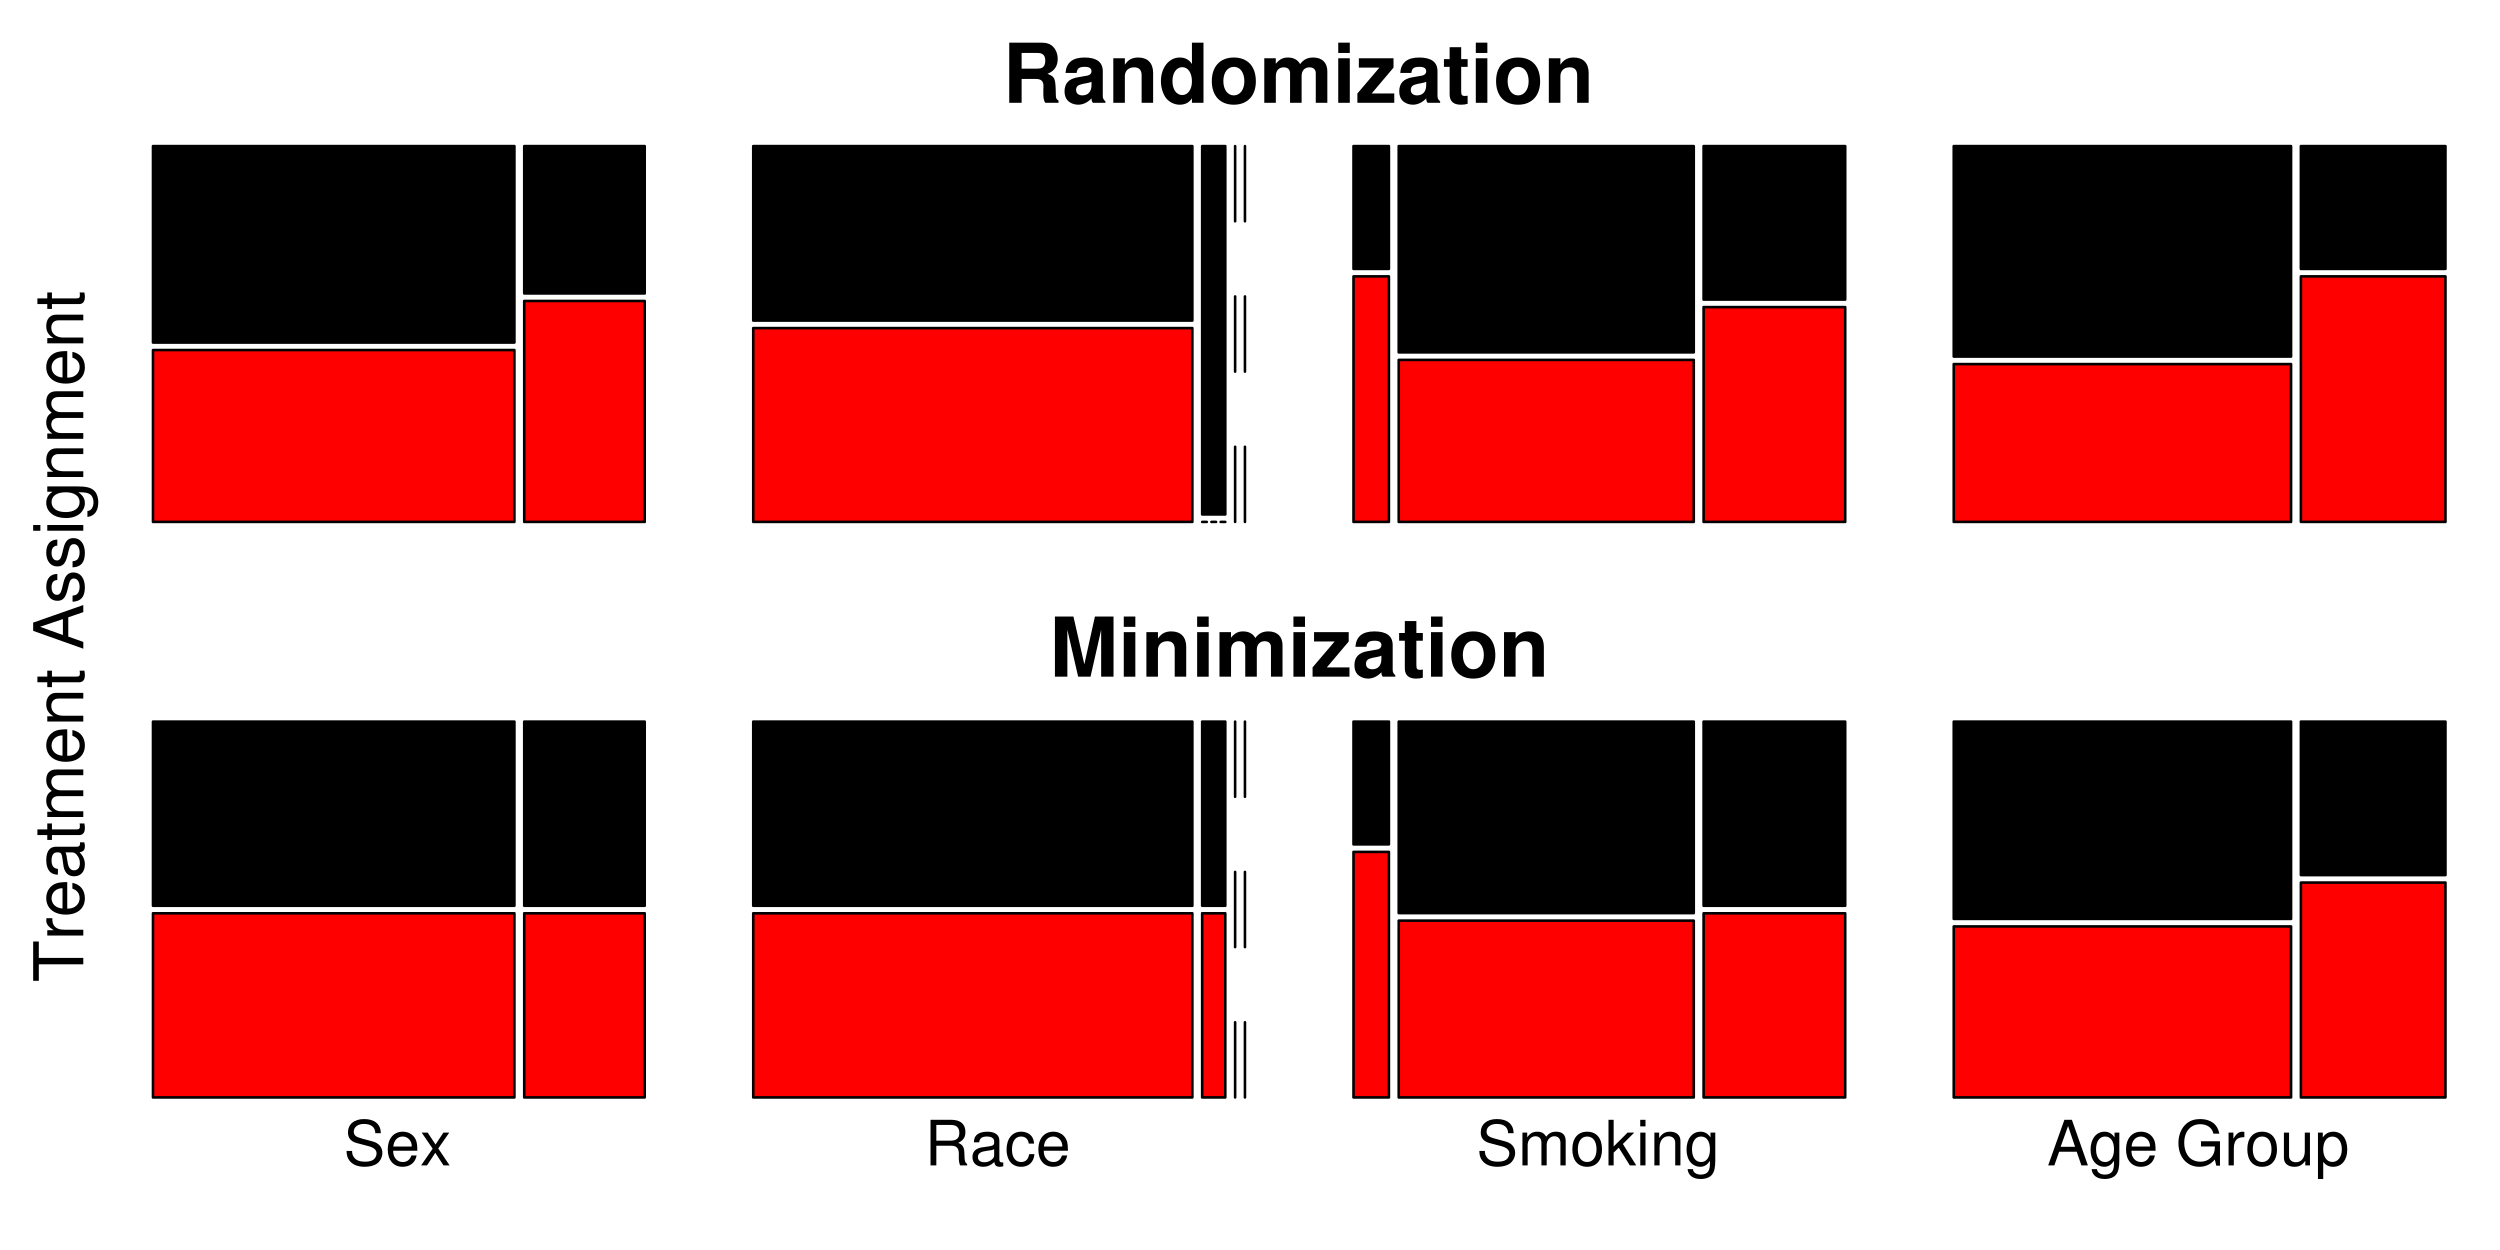 <?xml version="1.0" encoding="UTF-8"?>
<svg xmlns="http://www.w3.org/2000/svg" xmlns:xlink="http://www.w3.org/1999/xlink" width="720pt" height="360pt" viewBox="0 0 720 360" version="1.1">
<defs>
<g>
<symbol overflow="visible" id="glyph0-0">
<path style="stroke:none;" d=""/>
</symbol>
<symbol overflow="visible" id="glyph0-1">
<path style="stroke:none;" d="M 10.734 -9.266 C 10.703 -11.844 8.953 -13.344 5.922 -13.344 C 3.047 -13.344 1.266 -11.859 1.266 -9.484 C 1.266 -7.891 2.109 -6.875 3.828 -6.422 L 7.094 -5.562 C 8.75 -5.125 9.5 -4.469 9.5 -3.438 C 9.5 -2.734 9.125 -2.016 8.562 -1.625 C 8.047 -1.266 7.219 -1.062 6.156 -1.062 C 4.734 -1.062 3.766 -1.406 3.125 -2.156 C 2.641 -2.734 2.438 -3.359 2.453 -4.172 L 0.859 -4.172 C 0.875 -2.969 1.109 -2.172 1.641 -1.453 C 2.531 -0.234 4.047 0.406 6.047 0.406 C 7.609 0.406 8.891 0.047 9.734 -0.594 C 10.625 -1.297 11.172 -2.469 11.172 -3.594 C 11.172 -5.219 10.172 -6.406 8.391 -6.891 L 5.094 -7.781 C 3.516 -8.203 2.938 -8.719 2.938 -9.719 C 2.938 -11.047 4.109 -11.938 5.875 -11.938 C 7.953 -11.938 9.125 -10.984 9.141 -9.266 Z M 10.734 -9.266 "/>
</symbol>
<symbol overflow="visible" id="glyph0-2">
<path style="stroke:none;" d="M 9.234 -4.219 C 9.234 -5.656 9.125 -6.516 8.859 -7.219 C 8.25 -8.766 6.797 -9.703 5.047 -9.703 C 2.406 -9.703 0.719 -7.688 0.719 -4.594 C 0.719 -1.5 2.359 0.406 5 0.406 C 7.156 0.406 8.656 -0.812 9.031 -2.859 L 7.531 -2.859 C 7.109 -1.625 6.266 -0.969 5.062 -0.969 C 4.109 -0.969 3.297 -1.406 2.797 -2.203 C 2.438 -2.734 2.297 -3.281 2.281 -4.219 Z M 2.328 -5.438 C 2.453 -7.188 3.516 -8.312 5.016 -8.312 C 6.5 -8.312 7.625 -7.094 7.625 -5.547 C 7.625 -5.516 7.625 -5.469 7.609 -5.438 Z M 2.328 -5.438 "/>
</symbol>
<symbol overflow="visible" id="glyph0-3">
<path style="stroke:none;" d="M 5.25 -4.875 L 8.422 -9.438 L 6.734 -9.438 L 4.469 -6.016 L 2.203 -9.438 L 0.484 -9.438 L 3.641 -4.812 L 0.312 0 L 2.016 0 L 4.406 -3.625 L 6.766 0 L 8.516 0 Z M 5.25 -4.875 "/>
</symbol>
<symbol overflow="visible" id="glyph0-4">
<path style="stroke:none;" d="M 3.344 -5.656 L 7.672 -5.656 C 9.156 -5.656 9.828 -4.938 9.828 -3.312 L 9.812 -2.141 C 9.812 -1.328 9.953 -0.547 10.188 0 L 12.219 0 L 12.219 -0.406 C 11.594 -0.844 11.469 -1.312 11.438 -3.062 C 11.406 -5.219 11.062 -5.875 9.641 -6.484 C 11.125 -7.203 11.719 -8.125 11.719 -9.609 C 11.719 -11.875 10.297 -13.125 7.719 -13.125 L 1.672 -13.125 L 1.672 0 L 3.344 0 Z M 3.344 -7.125 L 3.344 -11.641 L 7.391 -11.641 C 8.328 -11.641 8.875 -11.5 9.281 -11.141 C 9.734 -10.766 9.969 -10.172 9.969 -9.375 C 9.969 -7.828 9.188 -7.125 7.391 -7.125 Z M 3.344 -7.125 "/>
</symbol>
<symbol overflow="visible" id="glyph0-5">
<path style="stroke:none;" d="M 9.625 -0.875 C 9.469 -0.844 9.391 -0.844 9.312 -0.844 C 8.781 -0.844 8.5 -1.109 8.5 -1.578 L 8.5 -7.125 C 8.5 -8.797 7.266 -9.703 4.953 -9.703 C 3.578 -9.703 2.453 -9.312 1.812 -8.609 C 1.391 -8.125 1.203 -7.578 1.172 -6.641 L 2.688 -6.641 C 2.812 -7.797 3.484 -8.312 4.891 -8.312 C 6.25 -8.312 7 -7.812 7 -6.906 L 7 -6.516 C 7 -5.891 6.625 -5.609 5.438 -5.469 C 3.312 -5.203 2.984 -5.125 2.406 -4.891 C 1.312 -4.453 0.75 -3.594 0.75 -2.375 C 0.75 -0.672 1.938 0.406 3.859 0.406 C 5.047 0.406 6 0 7.062 -0.969 C 7.156 -0.016 7.625 0.406 8.609 0.406 C 8.906 0.406 9.141 0.375 9.625 0.25 Z M 7 -2.969 C 7 -2.469 6.859 -2.156 6.406 -1.75 C 5.797 -1.188 5.062 -0.906 4.172 -0.906 C 3 -0.906 2.328 -1.453 2.328 -2.406 C 2.328 -3.406 2.984 -3.906 4.594 -4.141 C 6.172 -4.359 6.5 -4.422 7 -4.656 Z M 7 -2.969 "/>
</symbol>
<symbol overflow="visible" id="glyph0-6">
<path style="stroke:none;" d="M 8.484 -6.266 C 8.406 -7.188 8.203 -7.781 7.844 -8.297 C 7.203 -9.188 6.062 -9.703 4.75 -9.703 C 2.219 -9.703 0.562 -7.688 0.562 -4.547 C 0.562 -1.516 2.172 0.406 4.734 0.406 C 6.984 0.406 8.406 -0.938 8.594 -3.234 L 7.078 -3.234 C 6.828 -1.734 6.047 -0.969 4.766 -0.969 C 3.109 -0.969 2.125 -2.328 2.125 -4.547 C 2.125 -6.906 3.094 -8.312 4.734 -8.312 C 6 -8.312 6.781 -7.578 6.969 -6.266 Z M 8.484 -6.266 "/>
</symbol>
<symbol overflow="visible" id="glyph0-7">
<path style="stroke:none;" d="M 1.266 -9.438 L 1.266 0 L 2.766 0 L 2.766 -5.922 C 2.766 -7.297 3.766 -8.391 4.984 -8.391 C 6.109 -8.391 6.734 -7.703 6.734 -6.5 L 6.734 0 L 8.25 0 L 8.25 -5.922 C 8.25 -7.297 9.234 -8.391 10.453 -8.391 C 11.562 -8.391 12.203 -7.688 12.203 -6.5 L 12.203 0 L 13.719 0 L 13.719 -7.078 C 13.719 -8.766 12.75 -9.703 10.984 -9.703 C 9.719 -9.703 8.969 -9.328 8.078 -8.266 C 7.531 -9.266 6.766 -9.703 5.547 -9.703 C 4.281 -9.703 3.453 -9.234 2.641 -8.094 L 2.641 -9.438 Z M 1.266 -9.438 "/>
</symbol>
<symbol overflow="visible" id="glyph0-8">
<path style="stroke:none;" d="M 4.891 -9.703 C 2.25 -9.703 0.641 -7.812 0.641 -4.641 C 0.641 -1.469 2.234 0.406 4.906 0.406 C 7.562 0.406 9.188 -1.469 9.188 -4.578 C 9.188 -7.828 7.609 -9.703 4.891 -9.703 Z M 4.906 -8.312 C 6.609 -8.312 7.609 -6.938 7.609 -4.594 C 7.609 -2.375 6.562 -0.969 4.906 -0.969 C 3.234 -0.969 2.219 -2.359 2.219 -4.641 C 2.219 -6.906 3.234 -8.312 4.906 -8.312 Z M 4.906 -8.312 "/>
</symbol>
<symbol overflow="visible" id="glyph0-9">
<path style="stroke:none;" d="M 2.531 -13.125 L 1.047 -13.125 L 1.047 0 L 2.531 0 L 2.531 -3.672 L 4 -5.109 L 7.188 0 L 9.031 0 L 5.188 -6.172 L 8.453 -9.438 L 6.531 -9.438 L 2.531 -5.438 Z M 2.531 -13.125 "/>
</symbol>
<symbol overflow="visible" id="glyph0-10">
<path style="stroke:none;" d="M 2.703 -9.438 L 1.203 -9.438 L 1.203 0 L 2.703 0 Z M 2.703 -13.125 L 1.188 -13.125 L 1.188 -11.234 L 2.703 -11.234 Z M 2.703 -13.125 "/>
</symbol>
<symbol overflow="visible" id="glyph0-11">
<path style="stroke:none;" d="M 1.266 -9.438 L 1.266 0 L 2.766 0 L 2.766 -5.203 C 2.766 -7.125 3.781 -8.391 5.328 -8.391 C 6.516 -8.391 7.266 -7.672 7.266 -6.531 L 7.266 0 L 8.766 0 L 8.766 -7.125 C 8.766 -8.688 7.594 -9.703 5.781 -9.703 C 4.375 -9.703 3.469 -9.156 2.641 -7.844 L 2.641 -9.438 Z M 1.266 -9.438 "/>
</symbol>
<symbol overflow="visible" id="glyph0-12">
<path style="stroke:none;" d="M 7.422 -9.438 L 7.422 -8.062 C 6.656 -9.188 5.734 -9.703 4.531 -9.703 C 2.141 -9.703 0.516 -7.609 0.516 -4.547 C 0.516 -3 0.938 -1.75 1.703 -0.844 C 2.406 -0.047 3.422 0.406 4.406 0.406 C 5.594 0.406 6.422 -0.094 7.266 -1.281 L 7.266 -0.797 C 7.266 0.484 7.109 1.266 6.734 1.781 C 6.344 2.344 5.562 2.656 4.641 2.656 C 3.953 2.656 3.344 2.484 2.938 2.156 C 2.594 1.891 2.453 1.641 2.359 1.078 L 0.828 1.078 C 0.984 2.859 2.375 3.922 4.594 3.922 C 6 3.922 7.203 3.469 7.812 2.719 C 8.531 1.859 8.797 0.672 8.797 -1.547 L 8.797 -9.438 Z M 4.703 -8.312 C 6.312 -8.312 7.266 -6.953 7.266 -4.594 C 7.266 -2.344 6.297 -0.969 4.719 -0.969 C 3.078 -0.969 2.094 -2.359 2.094 -4.641 C 2.094 -6.906 3.094 -8.312 4.703 -8.312 Z M 4.703 -8.312 "/>
</symbol>
<symbol overflow="visible" id="glyph0-13">
<path style="stroke:none;" d="M 8.531 -3.938 L 9.875 0 L 11.75 0 L 7.141 -13.125 L 4.984 -13.125 L 0.312 0 L 2.094 0 L 3.469 -3.938 Z M 8.062 -5.344 L 3.891 -5.344 L 6.047 -11.328 Z M 8.062 -5.344 "/>
</symbol>
<symbol overflow="visible" id="glyph0-14">
<path style="stroke:none;" d=""/>
</symbol>
<symbol overflow="visible" id="glyph0-15">
<path style="stroke:none;" d="M 12.766 -6.938 L 7.297 -6.938 L 7.297 -5.453 L 11.281 -5.453 L 11.281 -5.094 C 11.281 -2.75 9.562 -1.062 7.156 -1.062 C 5.828 -1.062 4.625 -1.547 3.859 -2.391 C 2.984 -3.328 2.469 -4.891 2.469 -6.516 C 2.469 -9.734 4.297 -11.859 7.078 -11.859 C 9.078 -11.859 10.516 -10.828 10.875 -9.141 L 12.578 -9.141 C 12.109 -11.812 10.094 -13.344 7.094 -13.344 C 5.484 -13.344 4.188 -12.922 3.172 -12.078 C 1.656 -10.812 0.797 -8.781 0.797 -6.422 C 0.797 -2.391 3.266 0.406 6.797 0.406 C 8.594 0.406 10.016 -0.25 11.281 -1.672 L 11.703 0.078 L 12.766 0.078 Z M 12.766 -6.938 "/>
</symbol>
<symbol overflow="visible" id="glyph0-16">
<path style="stroke:none;" d="M 1.234 -9.438 L 1.234 0 L 2.75 0 L 2.75 -4.891 C 2.75 -6.25 3.094 -7.125 3.812 -7.656 C 4.281 -7.984 4.734 -8.094 5.781 -8.125 L 5.781 -9.641 C 5.531 -9.688 5.406 -9.703 5.203 -9.703 C 4.234 -9.703 3.484 -9.125 2.625 -7.719 L 2.625 -9.438 Z M 1.234 -9.438 "/>
</symbol>
<symbol overflow="visible" id="glyph0-17">
<path style="stroke:none;" d="M 8.672 0 L 8.672 -9.438 L 7.188 -9.438 L 7.188 -4.094 C 7.188 -2.156 6.172 -0.906 4.609 -0.906 C 3.422 -0.906 2.656 -1.625 2.656 -2.75 L 2.656 -9.438 L 1.172 -9.438 L 1.172 -2.156 C 1.172 -0.594 2.344 0.406 4.172 0.406 C 5.562 0.406 6.438 -0.078 7.328 -1.312 L 7.328 0 Z M 8.672 0 "/>
</symbol>
<symbol overflow="visible" id="glyph0-18">
<path style="stroke:none;" d="M 0.969 3.922 L 2.484 3.922 L 2.484 -0.984 C 3.281 -0.016 4.156 0.406 5.375 0.406 C 7.812 0.406 9.406 -1.547 9.406 -4.547 C 9.406 -7.719 7.859 -9.703 5.359 -9.703 C 4.094 -9.703 3.062 -9.125 2.359 -8.016 L 2.359 -9.438 L 0.969 -9.438 Z M 5.109 -8.297 C 6.766 -8.297 7.844 -6.844 7.844 -4.594 C 7.844 -2.453 6.75 -0.984 5.109 -0.984 C 3.531 -0.984 2.484 -2.438 2.484 -4.641 C 2.484 -6.859 3.531 -8.297 5.109 -8.297 Z M 5.109 -8.297 "/>
</symbol>
<symbol overflow="visible" id="glyph1-0">
<path style="stroke:none;" d=""/>
</symbol>
<symbol overflow="visible" id="glyph1-1">
<path style="stroke:none;" d="M 5.469 -6.875 L 9.547 -6.875 C 11.094 -6.875 11.766 -6.25 11.766 -4.797 C 11.766 -4.656 11.766 -4.422 11.734 -4.109 C 11.719 -3.656 11.719 -3.234 11.719 -2.969 C 11.719 -1.359 11.812 -0.828 12.266 0 L 16.094 0 L 16.094 -0.641 C 15.547 -0.953 15.328 -1.312 15.328 -2.062 C 15.234 -7.172 15.141 -7.422 12.922 -8.359 C 14.875 -9.125 15.859 -10.531 15.859 -12.641 C 15.859 -14.016 15.375 -15.281 14.547 -16.141 C 13.766 -16.938 12.672 -17.328 11.188 -17.328 L 1.906 -17.328 L 1.906 0 L 5.469 0 Z M 5.469 -9.844 L 5.469 -14.359 L 9.766 -14.359 C 10.797 -14.359 11.219 -14.266 11.641 -13.906 C 12.078 -13.547 12.281 -12.953 12.281 -12.141 C 12.281 -11.312 12.047 -10.641 11.641 -10.297 C 11.266 -9.953 10.797 -9.844 9.766 -9.844 Z M 5.469 -9.844 "/>
</symbol>
<symbol overflow="visible" id="glyph1-2">
<path style="stroke:none;" d="M 12.453 -0.406 C 11.859 -0.953 11.688 -1.312 11.688 -1.969 L 11.688 -9.109 C 11.688 -11.719 9.906 -13.047 6.438 -13.047 C 2.969 -13.047 1.172 -11.578 0.953 -8.609 L 4.156 -8.609 C 4.328 -9.938 4.875 -10.359 6.516 -10.359 C 7.797 -10.359 8.438 -9.938 8.438 -9.078 C 8.438 -8.656 8.219 -8.266 7.859 -8.078 C 7.422 -7.844 7.422 -7.844 5.781 -7.578 L 4.438 -7.344 C 1.906 -6.922 0.672 -5.609 0.672 -3.297 C 0.672 -2.203 0.969 -1.312 1.562 -0.672 C 2.312 0.094 3.422 0.547 4.562 0.547 C 5.984 0.547 7.297 -0.078 8.453 -1.281 C 8.453 -0.625 8.531 -0.375 8.844 0 L 12.453 0 Z M 8.438 -5.156 C 8.438 -3.234 7.484 -2.141 5.797 -2.141 C 4.688 -2.141 4 -2.734 4 -3.688 C 4 -4.688 4.516 -5.156 5.891 -5.438 L 7.031 -5.656 C 7.906 -5.828 8.062 -5.875 8.438 -6.062 Z M 8.438 -5.156 "/>
</symbol>
<symbol overflow="visible" id="glyph1-3">
<path style="stroke:none;" d="M 1.5 -12.828 L 1.5 0 L 4.828 0 L 4.828 -7.703 C 4.828 -9.219 5.891 -10.219 7.516 -10.219 C 8.938 -10.219 9.656 -9.438 9.656 -7.906 L 9.656 0 L 12.969 0 L 12.969 -8.609 C 12.969 -11.438 11.406 -13.047 8.672 -13.047 C 6.938 -13.047 5.781 -12.406 4.828 -10.984 L 4.828 -12.828 Z M 1.5 -12.828 "/>
</symbol>
<symbol overflow="visible" id="glyph1-4">
<path style="stroke:none;" d="M 9.625 0 L 12.953 0 L 12.953 -17.328 L 9.625 -17.328 L 9.625 -11.172 C 8.797 -12.453 7.672 -13.047 6.078 -13.047 C 3.016 -13.047 0.688 -10.094 0.688 -6.234 C 0.688 -4.484 1.219 -2.734 2.062 -1.5 C 2.953 -0.266 4.516 0.547 6.078 0.547 C 7.672 0.547 8.797 -0.047 9.625 -1.312 Z M 6.828 -10.266 C 8.516 -10.266 9.625 -8.625 9.625 -6.172 C 9.625 -3.844 8.484 -2.234 6.828 -2.234 C 5.156 -2.234 4.016 -3.875 4.016 -6.234 C 4.016 -8.609 5.156 -10.266 6.828 -10.266 Z M 6.828 -10.266 "/>
</symbol>
<symbol overflow="visible" id="glyph1-5">
<path style="stroke:none;" d="M 7.156 -13.047 C 3.234 -13.047 0.828 -10.453 0.828 -6.25 C 0.828 -2.016 3.234 0.547 7.172 0.547 C 11.078 0.547 13.516 -2.047 13.516 -6.156 C 13.516 -10.5 11.172 -13.047 7.156 -13.047 Z M 7.172 -10.359 C 9 -10.359 10.203 -8.719 10.203 -6.203 C 10.203 -3.797 8.953 -2.141 7.172 -2.141 C 5.375 -2.141 4.156 -3.797 4.156 -6.25 C 4.156 -8.703 5.375 -10.359 7.172 -10.359 Z M 7.172 -10.359 "/>
</symbol>
<symbol overflow="visible" id="glyph1-6">
<path style="stroke:none;" d="M 1.422 -12.828 L 1.422 0 L 4.75 0 L 4.75 -7.703 C 4.75 -9.266 5.609 -10.219 7.031 -10.219 C 8.156 -10.219 8.844 -9.578 8.844 -8.562 L 8.844 0 L 12.172 0 L 12.172 -7.703 C 12.172 -9.266 13.031 -10.219 14.453 -10.219 C 15.562 -10.219 16.25 -9.578 16.25 -8.562 L 16.25 0 L 19.578 0 L 19.578 -9.078 C 19.578 -11.578 18.062 -13.047 15.5 -13.047 C 13.875 -13.047 12.734 -12.484 11.734 -11.141 C 11.125 -12.359 9.844 -13.047 8.25 -13.047 C 6.766 -13.047 5.828 -12.547 4.734 -11.234 L 4.734 -12.828 Z M 1.422 -12.828 "/>
</symbol>
<symbol overflow="visible" id="glyph1-7">
<path style="stroke:none;" d="M 4.922 -12.828 L 1.594 -12.828 L 1.594 0 L 4.922 0 Z M 4.922 -17.328 L 1.594 -17.328 L 1.594 -14.359 L 4.922 -14.359 Z M 4.922 -17.328 "/>
</symbol>
<symbol overflow="visible" id="glyph1-8">
<path style="stroke:none;" d="M 10.906 -12.828 L 0.922 -12.828 L 0.922 -10.141 L 6.844 -10.141 L 0.5 -2.688 L 0.5 0 L 11.125 0 L 11.125 -2.688 L 4.609 -2.688 L 10.906 -10.141 Z M 10.906 -12.828 "/>
</symbol>
<symbol overflow="visible" id="glyph1-9">
<path style="stroke:none;" d="M 7.156 -12.578 L 5.297 -12.578 L 5.297 -16.016 L 1.969 -16.016 L 1.969 -12.578 L 0.328 -12.578 L 0.328 -10.359 L 1.969 -10.359 L 1.969 -2.469 C 1.969 -0.453 3.047 0.547 5.234 0.547 C 5.969 0.547 6.562 0.469 7.156 0.281 L 7.156 -2.047 C 6.828 -2 6.625 -1.969 6.391 -1.969 C 5.516 -1.969 5.297 -2.234 5.297 -3.375 L 5.297 -10.359 L 7.156 -10.359 Z M 7.156 -12.578 "/>
</symbol>
<symbol overflow="visible" id="glyph1-10">
<path style="stroke:none;" d="M 5.141 -13.5 L 8.25 0 L 11.812 0 L 14.875 -13.5 L 14.875 0 L 18.438 0 L 18.438 -17.328 L 13.078 -17.328 L 10.031 -3.547 L 6.891 -17.328 L 1.562 -17.328 L 1.562 0 L 5.141 0 Z M 5.141 -13.5 "/>
</symbol>
<symbol overflow="visible" id="glyph2-0">
<path style="stroke:none;" d=""/>
</symbol>
<symbol overflow="visible" id="glyph2-1">
<path style="stroke:none;" d="M -12.812 -7.016 L -12.812 -11.734 L -14.438 -11.734 L -14.438 -0.422 L -12.812 -0.422 L -12.812 -5.172 L 0 -5.172 L 0 -7.016 Z M -12.812 -7.016 "/>
</symbol>
<symbol overflow="visible" id="glyph2-2">
<path style="stroke:none;" d="M -10.375 -1.359 L 0 -1.359 L 0 -3.031 L -5.391 -3.031 C -6.875 -3.031 -7.844 -3.406 -8.406 -4.203 C -8.797 -4.719 -8.906 -5.203 -8.922 -6.359 L -10.609 -6.359 C -10.656 -6.078 -10.672 -5.938 -10.672 -5.719 C -10.672 -4.656 -10.031 -3.844 -8.5 -2.891 L -10.375 -2.891 Z M -10.375 -1.359 "/>
</symbol>
<symbol overflow="visible" id="glyph2-3">
<path style="stroke:none;" d="M -4.625 -10.156 C -6.219 -10.156 -7.172 -10.031 -7.938 -9.734 C -9.641 -9.062 -10.672 -7.484 -10.672 -5.547 C -10.672 -2.656 -8.453 -0.797 -5.047 -0.797 C -1.641 -0.797 0.453 -2.594 0.453 -5.5 C 0.453 -7.875 -0.891 -9.516 -3.141 -9.938 L -3.141 -8.281 C -1.781 -7.812 -1.062 -6.891 -1.062 -5.562 C -1.062 -4.516 -1.547 -3.625 -2.422 -3.062 C -3.016 -2.672 -3.609 -2.531 -4.625 -2.516 Z M -5.984 -2.547 C -7.906 -2.688 -9.141 -3.859 -9.141 -5.516 C -9.141 -7.141 -7.797 -8.391 -6.094 -8.391 C -6.062 -8.391 -6.016 -8.391 -5.984 -8.375 Z M -5.984 -2.547 "/>
</symbol>
<symbol overflow="visible" id="glyph2-4">
<path style="stroke:none;" d="M -0.969 -10.594 C -0.938 -10.406 -0.938 -10.328 -0.938 -10.234 C -0.938 -9.656 -1.234 -9.344 -1.734 -9.344 L -7.844 -9.344 C -9.688 -9.344 -10.672 -8 -10.672 -5.438 C -10.672 -3.938 -10.234 -2.688 -9.469 -2 C -8.922 -1.531 -8.328 -1.328 -7.312 -1.281 L -7.312 -2.953 C -8.578 -3.094 -9.141 -3.844 -9.141 -5.391 C -9.141 -6.875 -8.594 -7.703 -7.609 -7.703 L -7.172 -7.703 C -6.469 -7.703 -6.172 -7.281 -6.016 -5.984 C -5.719 -3.641 -5.641 -3.281 -5.391 -2.656 C -4.891 -1.438 -3.953 -0.828 -2.609 -0.828 C -0.734 -0.828 0.453 -2.141 0.453 -4.234 C 0.453 -5.547 0 -6.594 -1.062 -7.766 C -0.016 -7.875 0.453 -8.391 0.453 -9.469 C 0.453 -9.797 0.422 -10.062 0.281 -10.594 Z M -3.266 -7.703 C -2.719 -7.703 -2.375 -7.547 -1.922 -7.047 C -1.312 -6.375 -0.984 -5.562 -0.984 -4.594 C -0.984 -3.312 -1.609 -2.547 -2.656 -2.547 C -3.734 -2.547 -4.297 -3.281 -4.547 -5.047 C -4.797 -6.797 -4.875 -7.141 -5.125 -7.703 Z M -3.266 -7.703 "/>
</symbol>
<symbol overflow="visible" id="glyph2-5">
<path style="stroke:none;" d="M -10.375 -5.031 L -10.375 -3.328 L -13.219 -3.328 L -13.219 -1.688 L -10.375 -1.688 L -10.375 -0.281 L -9.031 -0.281 L -9.031 -1.688 L -1.188 -1.688 C -0.141 -1.688 0.453 -2.391 0.453 -3.688 C 0.453 -4.078 0.422 -4.469 0.312 -5.031 L -1.062 -5.031 C -1.016 -4.812 -0.984 -4.547 -0.984 -4.234 C -0.984 -3.531 -1.188 -3.328 -1.922 -3.328 L -9.031 -3.328 L -9.031 -5.031 Z M -10.375 -5.031 "/>
</symbol>
<symbol overflow="visible" id="glyph2-6">
<path style="stroke:none;" d="M -10.375 -1.391 L 0 -1.391 L 0 -3.047 L -6.516 -3.047 C -8.016 -3.047 -9.219 -4.141 -9.219 -5.484 C -9.219 -6.719 -8.469 -7.406 -7.141 -7.406 L 0 -7.406 L 0 -9.062 L -6.516 -9.062 C -8.016 -9.062 -9.219 -10.156 -9.219 -11.5 C -9.219 -12.703 -8.453 -13.422 -7.141 -13.422 L 0 -13.422 L 0 -15.078 L -7.781 -15.078 C -9.641 -15.078 -10.672 -14.016 -10.672 -12.078 C -10.672 -10.688 -10.25 -9.859 -9.094 -8.891 C -10.203 -8.281 -10.672 -7.438 -10.672 -6.094 C -10.672 -4.719 -10.156 -3.797 -8.906 -2.906 L -10.375 -2.906 Z M -10.375 -1.391 "/>
</symbol>
<symbol overflow="visible" id="glyph2-7">
<path style="stroke:none;" d="M -10.375 -1.391 L 0 -1.391 L 0 -3.047 L -5.719 -3.047 C -7.844 -3.047 -9.219 -4.156 -9.219 -5.859 C -9.219 -7.172 -8.438 -8 -7.188 -8 L 0 -8 L 0 -9.641 L -7.844 -9.641 C -9.562 -9.641 -10.672 -8.359 -10.672 -6.359 C -10.672 -4.812 -10.078 -3.828 -8.625 -2.906 L -10.375 -2.906 Z M -10.375 -1.391 "/>
</symbol>
<symbol overflow="visible" id="glyph2-8">
<path style="stroke:none;" d=""/>
</symbol>
<symbol overflow="visible" id="glyph2-9">
<path style="stroke:none;" d="M -4.328 -9.391 L 0 -10.875 L 0 -12.922 L -14.438 -7.859 L -14.438 -5.484 L 0 -0.344 L 0 -2.297 L -4.328 -3.828 Z M -5.875 -8.875 L -5.875 -4.281 L -12.453 -6.656 Z M -5.875 -8.875 "/>
</symbol>
<symbol overflow="visible" id="glyph2-10">
<path style="stroke:none;" d="M -7.484 -8.672 C -9.516 -8.656 -10.672 -7.312 -10.672 -4.906 C -10.672 -2.5 -9.422 -0.938 -7.5 -0.938 C -5.875 -0.938 -5.109 -1.766 -4.516 -4.219 L -4.141 -5.766 C -3.859 -6.906 -3.438 -7.359 -2.688 -7.359 C -1.719 -7.359 -1.062 -6.391 -1.062 -4.953 C -1.062 -4.062 -1.328 -3.312 -1.766 -2.891 C -2.062 -2.641 -2.359 -2.516 -3.094 -2.422 L -3.094 -0.672 C -0.688 -0.75 0.453 -2.094 0.453 -4.812 C 0.453 -7.422 -0.828 -9.094 -2.828 -9.094 C -4.375 -9.094 -5.219 -8.219 -5.719 -6.156 L -6.094 -4.578 C -6.422 -3.234 -6.844 -2.656 -7.578 -2.656 C -8.531 -2.656 -9.141 -3.5 -9.141 -4.844 C -9.141 -6.172 -8.578 -6.891 -7.484 -6.922 Z M -7.484 -8.672 "/>
</symbol>
<symbol overflow="visible" id="glyph2-11">
<path style="stroke:none;" d="M -10.375 -2.969 L -10.375 -1.328 L 0 -1.328 L 0 -2.969 Z M -14.438 -2.969 L -14.438 -1.312 L -12.359 -1.312 L -12.359 -2.969 Z M -14.438 -2.969 "/>
</symbol>
<symbol overflow="visible" id="glyph2-12">
<path style="stroke:none;" d="M -10.375 -8.156 L -8.875 -8.156 C -10.094 -7.328 -10.672 -6.312 -10.672 -4.984 C -10.672 -2.359 -8.375 -0.578 -5.016 -0.578 C -3.312 -0.578 -1.922 -1.031 -0.938 -1.875 C -0.062 -2.656 0.453 -3.766 0.453 -4.844 C 0.453 -6.156 -0.094 -7.062 -1.406 -8 L -0.875 -8 C 0.531 -8 1.391 -7.812 1.953 -7.406 C 2.578 -6.969 2.938 -6.125 2.938 -5.109 C 2.938 -4.359 2.734 -3.688 2.375 -3.234 C 2.078 -2.844 1.797 -2.688 1.188 -2.594 L 1.188 -0.906 C 3.141 -1.094 4.312 -2.609 4.312 -5.047 C 4.312 -6.594 3.828 -7.922 2.984 -8.594 C 2.047 -9.391 0.734 -9.688 -1.703 -9.688 L -10.375 -9.688 Z M -9.141 -5.172 C -9.141 -6.953 -7.641 -8 -5.047 -8 C -2.578 -8 -1.062 -6.922 -1.062 -5.188 C -1.062 -3.391 -2.594 -2.297 -5.109 -2.297 C -7.609 -2.297 -9.141 -3.406 -9.141 -5.172 Z M -9.141 -5.172 "/>
</symbol>
</g>
</defs>
<g id="surface174">
<rect x="0" y="0" width="720" height="360" style="fill:rgb(100%,100%,100%);fill-opacity:1;stroke:none;"/>
<path style="fill-rule:nonzero;fill:rgb(0%,0%,0%);fill-opacity:1;stroke-width:0.75;stroke-linecap:round;stroke-linejoin:round;stroke:rgb(0%,0%,0%);stroke-opacity:1;stroke-miterlimit:10;" d="M 44.062 98.652 L 148.148 98.652 L 148.148 42.078 L 44.062 42.078 Z M 44.062 98.652 "/>
<path style="fill-rule:nonzero;fill:rgb(100%,0%,0%);fill-opacity:1;stroke-width:0.75;stroke-linecap:round;stroke-linejoin:round;stroke:rgb(0%,0%,0%);stroke-opacity:1;stroke-miterlimit:10;" d="M 44.062 150.316 L 148.148 150.316 L 148.148 100.816 L 44.062 100.816 Z M 44.062 150.316 "/>
<path style="fill-rule:nonzero;fill:rgb(0%,0%,0%);fill-opacity:1;stroke-width:0.75;stroke-linecap:round;stroke-linejoin:round;stroke:rgb(0%,0%,0%);stroke-opacity:1;stroke-miterlimit:10;" d="M 150.98 84.508 L 185.676 84.508 L 185.676 42.078 L 150.98 42.078 Z M 150.98 84.508 "/>
<path style="fill-rule:nonzero;fill:rgb(100%,0%,0%);fill-opacity:1;stroke-width:0.75;stroke-linecap:round;stroke-linejoin:round;stroke:rgb(0%,0%,0%);stroke-opacity:1;stroke-miterlimit:10;" d="M 150.98 150.316 L 185.676 150.316 L 185.676 86.672 L 150.98 86.672 Z M 150.98 150.316 "/>
<path style="fill-rule:nonzero;fill:rgb(0%,0%,0%);fill-opacity:1;stroke-width:0.75;stroke-linecap:round;stroke-linejoin:round;stroke:rgb(0%,0%,0%);stroke-opacity:1;stroke-miterlimit:10;" d="M 44.062 260.859 L 148.148 260.859 L 148.148 207.824 L 44.062 207.824 Z M 44.062 260.859 "/>
<path style="fill-rule:nonzero;fill:rgb(100%,0%,0%);fill-opacity:1;stroke-width:0.75;stroke-linecap:round;stroke-linejoin:round;stroke:rgb(0%,0%,0%);stroke-opacity:1;stroke-miterlimit:10;" d="M 44.062 316.062 L 148.148 316.062 L 148.148 263.023 L 44.062 263.023 Z M 44.062 316.062 "/>
<path style="fill-rule:nonzero;fill:rgb(0%,0%,0%);fill-opacity:1;stroke-width:0.75;stroke-linecap:round;stroke-linejoin:round;stroke:rgb(0%,0%,0%);stroke-opacity:1;stroke-miterlimit:10;" d="M 150.98 260.859 L 185.676 260.859 L 185.676 207.824 L 150.98 207.824 Z M 150.98 260.859 "/>
<path style="fill-rule:nonzero;fill:rgb(100%,0%,0%);fill-opacity:1;stroke-width:0.75;stroke-linecap:round;stroke-linejoin:round;stroke:rgb(0%,0%,0%);stroke-opacity:1;stroke-miterlimit:10;" d="M 150.98 316.062 L 185.676 316.062 L 185.676 263.023 L 150.98 263.023 Z M 150.98 316.062 "/>
<g style="fill:rgb(0%,0%,0%);fill-opacity:1;">
  <use xlink:href="#glyph0-1" x="98.949" y="335.631"/>
  <use xlink:href="#glyph0-2" x="110.955" y="335.631"/>
  <use xlink:href="#glyph0-3" x="120.963" y="335.631"/>
</g>
<path style="fill-rule:nonzero;fill:rgb(0%,0%,0%);fill-opacity:1;stroke-width:0.75;stroke-linecap:round;stroke-linejoin:round;stroke:rgb(0%,0%,0%);stroke-opacity:1;stroke-miterlimit:10;" d="M 216.934 92.324 L 343.395 92.324 L 343.395 42.078 L 216.934 42.078 Z M 216.934 92.324 "/>
<path style="fill-rule:nonzero;fill:rgb(100%,0%,0%);fill-opacity:1;stroke-width:0.75;stroke-linecap:round;stroke-linejoin:round;stroke:rgb(0%,0%,0%);stroke-opacity:1;stroke-miterlimit:10;" d="M 216.934 150.316 L 343.395 150.316 L 343.395 94.488 L 216.934 94.488 Z M 216.934 150.316 "/>
<path style="fill-rule:nonzero;fill:rgb(0%,0%,0%);fill-opacity:1;stroke-width:0.75;stroke-linecap:round;stroke-linejoin:round;stroke:rgb(0%,0%,0%);stroke-opacity:1;stroke-miterlimit:10;" d="M 346.227 148.152 L 352.883 148.152 L 352.883 42.078 L 346.227 42.078 Z M 346.227 148.152 "/>
<path style="fill:none;stroke-width:0.75;stroke-linecap:round;stroke-linejoin:round;stroke:rgb(0%,0%,0%);stroke-opacity:1;stroke-miterlimit:10;" d="M 346.227 150.316 L 347.559 150.316 "/>
<path style="fill:none;stroke-width:0.75;stroke-linecap:round;stroke-linejoin:round;stroke:rgb(0%,0%,0%);stroke-opacity:1;stroke-miterlimit:10;" d="M 348.891 150.316 L 350.223 150.316 "/>
<path style="fill:none;stroke-width:0.75;stroke-linecap:round;stroke-linejoin:round;stroke:rgb(0%,0%,0%);stroke-opacity:1;stroke-miterlimit:10;" d="M 351.551 150.316 L 352.883 150.316 "/>
<path style="fill:none;stroke-width:0.75;stroke-linecap:round;stroke-linejoin:round;stroke:rgb(0%,0%,0%);stroke-opacity:1;stroke-miterlimit:10;" d="M 355.715 150.316 L 355.715 128.668 "/>
<path style="fill:none;stroke-width:0.75;stroke-linecap:round;stroke-linejoin:round;stroke:rgb(0%,0%,0%);stroke-opacity:1;stroke-miterlimit:10;" d="M 355.715 107.023 L 355.715 85.375 "/>
<path style="fill:none;stroke-width:0.75;stroke-linecap:round;stroke-linejoin:round;stroke:rgb(0%,0%,0%);stroke-opacity:1;stroke-miterlimit:10;" d="M 355.715 63.727 L 355.715 42.078 "/>
<path style="fill:none;stroke-width:0.75;stroke-linecap:round;stroke-linejoin:round;stroke:rgb(0%,0%,0%);stroke-opacity:1;stroke-miterlimit:10;" d="M 358.547 150.316 L 358.547 128.668 "/>
<path style="fill:none;stroke-width:0.75;stroke-linecap:round;stroke-linejoin:round;stroke:rgb(0%,0%,0%);stroke-opacity:1;stroke-miterlimit:10;" d="M 358.547 107.023 L 358.547 85.375 "/>
<path style="fill:none;stroke-width:0.75;stroke-linecap:round;stroke-linejoin:round;stroke:rgb(0%,0%,0%);stroke-opacity:1;stroke-miterlimit:10;" d="M 358.547 63.727 L 358.547 42.078 "/>
<path style="fill-rule:nonzero;fill:rgb(0%,0%,0%);fill-opacity:1;stroke-width:0.75;stroke-linecap:round;stroke-linejoin:round;stroke:rgb(0%,0%,0%);stroke-opacity:1;stroke-miterlimit:10;" d="M 216.934 260.859 L 343.395 260.859 L 343.395 207.824 L 216.934 207.824 Z M 216.934 260.859 "/>
<path style="fill-rule:nonzero;fill:rgb(100%,0%,0%);fill-opacity:1;stroke-width:0.75;stroke-linecap:round;stroke-linejoin:round;stroke:rgb(0%,0%,0%);stroke-opacity:1;stroke-miterlimit:10;" d="M 216.934 316.062 L 343.395 316.062 L 343.395 263.023 L 216.934 263.023 Z M 216.934 316.062 "/>
<path style="fill-rule:nonzero;fill:rgb(0%,0%,0%);fill-opacity:1;stroke-width:0.75;stroke-linecap:round;stroke-linejoin:round;stroke:rgb(0%,0%,0%);stroke-opacity:1;stroke-miterlimit:10;" d="M 346.227 260.859 L 352.883 260.859 L 352.883 207.824 L 346.227 207.824 Z M 346.227 260.859 "/>
<path style="fill-rule:nonzero;fill:rgb(100%,0%,0%);fill-opacity:1;stroke-width:0.75;stroke-linecap:round;stroke-linejoin:round;stroke:rgb(0%,0%,0%);stroke-opacity:1;stroke-miterlimit:10;" d="M 346.227 316.062 L 352.883 316.062 L 352.883 263.023 L 346.227 263.023 Z M 346.227 316.062 "/>
<path style="fill:none;stroke-width:0.75;stroke-linecap:round;stroke-linejoin:round;stroke:rgb(0%,0%,0%);stroke-opacity:1;stroke-miterlimit:10;" d="M 355.715 316.062 L 355.715 294.414 "/>
<path style="fill:none;stroke-width:0.75;stroke-linecap:round;stroke-linejoin:round;stroke:rgb(0%,0%,0%);stroke-opacity:1;stroke-miterlimit:10;" d="M 355.715 272.766 L 355.715 251.117 "/>
<path style="fill:none;stroke-width:0.75;stroke-linecap:round;stroke-linejoin:round;stroke:rgb(0%,0%,0%);stroke-opacity:1;stroke-miterlimit:10;" d="M 355.715 229.473 L 355.715 207.824 "/>
<path style="fill:none;stroke-width:0.75;stroke-linecap:round;stroke-linejoin:round;stroke:rgb(0%,0%,0%);stroke-opacity:1;stroke-miterlimit:10;" d="M 358.547 316.062 L 358.547 294.414 "/>
<path style="fill:none;stroke-width:0.75;stroke-linecap:round;stroke-linejoin:round;stroke:rgb(0%,0%,0%);stroke-opacity:1;stroke-miterlimit:10;" d="M 358.547 272.766 L 358.547 251.117 "/>
<path style="fill:none;stroke-width:0.75;stroke-linecap:round;stroke-linejoin:round;stroke:rgb(0%,0%,0%);stroke-opacity:1;stroke-miterlimit:10;" d="M 358.547 229.473 L 358.547 207.824 "/>
<g style="fill:rgb(0%,0%,0%);fill-opacity:1;">
  <use xlink:href="#glyph0-4" x="266.32" y="335.631"/>
  <use xlink:href="#glyph0-5" x="279.316" y="335.631"/>
  <use xlink:href="#glyph0-6" x="289.324" y="335.631"/>
  <use xlink:href="#glyph0-2" x="298.324" y="335.631"/>
</g>
<path style="fill-rule:nonzero;fill:rgb(0%,0%,0%);fill-opacity:1;stroke-width:0.75;stroke-linecap:round;stroke-linejoin:round;stroke:rgb(0%,0%,0%);stroke-opacity:1;stroke-miterlimit:10;" d="M 389.809 77.438 L 400.004 77.438 L 400.004 42.078 L 389.809 42.078 Z M 389.809 77.438 "/>
<path style="fill-rule:nonzero;fill:rgb(100%,0%,0%);fill-opacity:1;stroke-width:0.75;stroke-linecap:round;stroke-linejoin:round;stroke:rgb(0%,0%,0%);stroke-opacity:1;stroke-miterlimit:10;" d="M 389.809 150.316 L 400.004 150.316 L 400.004 79.602 L 389.809 79.602 Z M 389.809 150.316 "/>
<path style="fill-rule:nonzero;fill:rgb(0%,0%,0%);fill-opacity:1;stroke-width:0.75;stroke-linecap:round;stroke-linejoin:round;stroke:rgb(0%,0%,0%);stroke-opacity:1;stroke-miterlimit:10;" d="M 402.836 101.48 L 487.805 101.48 L 487.805 42.078 L 402.836 42.078 Z M 402.836 101.48 "/>
<path style="fill-rule:nonzero;fill:rgb(100%,0%,0%);fill-opacity:1;stroke-width:0.75;stroke-linecap:round;stroke-linejoin:round;stroke:rgb(0%,0%,0%);stroke-opacity:1;stroke-miterlimit:10;" d="M 402.836 150.316 L 487.805 150.316 L 487.805 103.645 L 402.836 103.645 Z M 402.836 150.316 "/>
<path style="fill-rule:nonzero;fill:rgb(0%,0%,0%);fill-opacity:1;stroke-width:0.75;stroke-linecap:round;stroke-linejoin:round;stroke:rgb(0%,0%,0%);stroke-opacity:1;stroke-miterlimit:10;" d="M 490.637 86.277 L 531.418 86.277 L 531.418 42.078 L 490.637 42.078 Z M 490.637 86.277 "/>
<path style="fill-rule:nonzero;fill:rgb(100%,0%,0%);fill-opacity:1;stroke-width:0.75;stroke-linecap:round;stroke-linejoin:round;stroke:rgb(0%,0%,0%);stroke-opacity:1;stroke-miterlimit:10;" d="M 490.637 150.316 L 531.418 150.316 L 531.418 88.441 L 490.637 88.441 Z M 490.637 150.316 "/>
<path style="fill-rule:nonzero;fill:rgb(0%,0%,0%);fill-opacity:1;stroke-width:0.75;stroke-linecap:round;stroke-linejoin:round;stroke:rgb(0%,0%,0%);stroke-opacity:1;stroke-miterlimit:10;" d="M 389.809 243.18 L 400.004 243.18 L 400.004 207.824 L 389.809 207.824 Z M 389.809 243.18 "/>
<path style="fill-rule:nonzero;fill:rgb(100%,0%,0%);fill-opacity:1;stroke-width:0.75;stroke-linecap:round;stroke-linejoin:round;stroke:rgb(0%,0%,0%);stroke-opacity:1;stroke-miterlimit:10;" d="M 389.809 316.062 L 400.004 316.062 L 400.004 245.348 L 389.809 245.348 Z M 389.809 316.062 "/>
<path style="fill-rule:nonzero;fill:rgb(0%,0%,0%);fill-opacity:1;stroke-width:0.75;stroke-linecap:round;stroke-linejoin:round;stroke:rgb(0%,0%,0%);stroke-opacity:1;stroke-miterlimit:10;" d="M 402.836 262.98 L 487.805 262.98 L 487.805 207.824 L 402.836 207.824 Z M 402.836 262.98 "/>
<path style="fill-rule:nonzero;fill:rgb(100%,0%,0%);fill-opacity:1;stroke-width:0.75;stroke-linecap:round;stroke-linejoin:round;stroke:rgb(0%,0%,0%);stroke-opacity:1;stroke-miterlimit:10;" d="M 402.836 316.062 L 487.805 316.062 L 487.805 265.145 L 402.836 265.145 Z M 402.836 316.062 "/>
<path style="fill-rule:nonzero;fill:rgb(0%,0%,0%);fill-opacity:1;stroke-width:0.75;stroke-linecap:round;stroke-linejoin:round;stroke:rgb(0%,0%,0%);stroke-opacity:1;stroke-miterlimit:10;" d="M 490.637 260.859 L 531.418 260.859 L 531.418 207.824 L 490.637 207.824 Z M 490.637 260.859 "/>
<path style="fill-rule:nonzero;fill:rgb(100%,0%,0%);fill-opacity:1;stroke-width:0.75;stroke-linecap:round;stroke-linejoin:round;stroke:rgb(0%,0%,0%);stroke-opacity:1;stroke-miterlimit:10;" d="M 490.637 316.062 L 531.418 316.062 L 531.418 263.023 L 490.637 263.023 Z M 490.637 316.062 "/>
<g style="fill:rgb(0%,0%,0%);fill-opacity:1;">
  <use xlink:href="#glyph0-1" x="425.191" y="335.631"/>
  <use xlink:href="#glyph0-7" x="437.197" y="335.631"/>
  <use xlink:href="#glyph0-8" x="452.191" y="335.631"/>
  <use xlink:href="#glyph0-9" x="462.199" y="335.631"/>
  <use xlink:href="#glyph0-10" x="471.199" y="335.631"/>
  <use xlink:href="#glyph0-11" x="475.195" y="335.631"/>
  <use xlink:href="#glyph0-12" x="485.203" y="335.631"/>
</g>
<path style="fill-rule:nonzero;fill:rgb(0%,0%,0%);fill-opacity:1;stroke-width:0.75;stroke-linecap:round;stroke-linejoin:round;stroke:rgb(0%,0%,0%);stroke-opacity:1;stroke-miterlimit:10;" d="M 562.68 102.691 L 659.824 102.691 L 659.824 42.078 L 562.68 42.078 Z M 562.68 102.691 "/>
<path style="fill-rule:nonzero;fill:rgb(100%,0%,0%);fill-opacity:1;stroke-width:0.75;stroke-linecap:round;stroke-linejoin:round;stroke:rgb(0%,0%,0%);stroke-opacity:1;stroke-miterlimit:10;" d="M 562.68 150.316 L 659.824 150.316 L 659.824 104.855 L 562.68 104.855 Z M 562.68 150.316 "/>
<path style="fill-rule:nonzero;fill:rgb(0%,0%,0%);fill-opacity:1;stroke-width:0.75;stroke-linecap:round;stroke-linejoin:round;stroke:rgb(0%,0%,0%);stroke-opacity:1;stroke-miterlimit:10;" d="M 662.656 77.438 L 704.293 77.438 L 704.293 42.078 L 662.656 42.078 Z M 662.656 77.438 "/>
<path style="fill-rule:nonzero;fill:rgb(100%,0%,0%);fill-opacity:1;stroke-width:0.75;stroke-linecap:round;stroke-linejoin:round;stroke:rgb(0%,0%,0%);stroke-opacity:1;stroke-miterlimit:10;" d="M 662.656 150.316 L 704.293 150.316 L 704.293 79.602 L 662.656 79.602 Z M 662.656 150.316 "/>
<path style="fill-rule:nonzero;fill:rgb(0%,0%,0%);fill-opacity:1;stroke-width:0.75;stroke-linecap:round;stroke-linejoin:round;stroke:rgb(0%,0%,0%);stroke-opacity:1;stroke-miterlimit:10;" d="M 562.68 264.648 L 659.824 264.648 L 659.824 207.824 L 562.68 207.824 Z M 562.68 264.648 "/>
<path style="fill-rule:nonzero;fill:rgb(100%,0%,0%);fill-opacity:1;stroke-width:0.75;stroke-linecap:round;stroke-linejoin:round;stroke:rgb(0%,0%,0%);stroke-opacity:1;stroke-miterlimit:10;" d="M 562.68 316.062 L 659.824 316.062 L 659.824 266.812 L 562.68 266.812 Z M 562.68 316.062 "/>
<path style="fill-rule:nonzero;fill:rgb(0%,0%,0%);fill-opacity:1;stroke-width:0.75;stroke-linecap:round;stroke-linejoin:round;stroke:rgb(0%,0%,0%);stroke-opacity:1;stroke-miterlimit:10;" d="M 662.656 252.02 L 704.293 252.02 L 704.293 207.824 L 662.656 207.824 Z M 662.656 252.02 "/>
<path style="fill-rule:nonzero;fill:rgb(100%,0%,0%);fill-opacity:1;stroke-width:0.75;stroke-linecap:round;stroke-linejoin:round;stroke:rgb(0%,0%,0%);stroke-opacity:1;stroke-miterlimit:10;" d="M 662.656 316.062 L 704.293 316.062 L 704.293 254.184 L 662.656 254.184 Z M 662.656 316.062 "/>
<g style="fill:rgb(0%,0%,0%);fill-opacity:1;">
  <use xlink:href="#glyph0-13" x="589.562" y="335.631"/>
  <use xlink:href="#glyph0-12" x="601.568" y="335.631"/>
  <use xlink:href="#glyph0-2" x="611.576" y="335.631"/>
  <use xlink:href="#glyph0-14" x="621.584" y="335.631"/>
  <use xlink:href="#glyph0-15" x="626.588" y="335.631"/>
  <use xlink:href="#glyph0-16" x="640.592" y="335.631"/>
  <use xlink:href="#glyph0-8" x="646.586" y="335.631"/>
  <use xlink:href="#glyph0-17" x="656.594" y="335.631"/>
  <use xlink:href="#glyph0-18" x="666.602" y="335.631"/>
</g>
<g style="fill:rgb(0%,0%,0%);fill-opacity:1;">
  <use xlink:href="#glyph1-1" x="288.758" y="29.611"/>
  <use xlink:href="#glyph1-2" x="305.917" y="29.611"/>
  <use xlink:href="#glyph1-3" x="319.131" y="29.611"/>
  <use xlink:href="#glyph1-4" x="333.651" y="29.611"/>
  <use xlink:href="#glyph1-5" x="348.172" y="29.611"/>
  <use xlink:href="#glyph1-6" x="362.692" y="29.611"/>
  <use xlink:href="#glyph1-7" x="383.82" y="29.611"/>
  <use xlink:href="#glyph1-8" x="390.427" y="29.611"/>
  <use xlink:href="#glyph1-2" x="402.31" y="29.611"/>
  <use xlink:href="#glyph1-9" x="415.523" y="29.611"/>
  <use xlink:href="#glyph1-7" x="423.438" y="29.611"/>
  <use xlink:href="#glyph1-5" x="430.044" y="29.611"/>
  <use xlink:href="#glyph1-3" x="444.564" y="29.611"/>
</g>
<g style="fill:rgb(0%,0%,0%);fill-opacity:1;">
  <use xlink:href="#glyph1-10" x="302.258" y="194.889"/>
  <use xlink:href="#glyph1-7" x="322.055" y="194.889"/>
  <use xlink:href="#glyph1-3" x="328.661" y="194.889"/>
  <use xlink:href="#glyph1-7" x="343.182" y="194.889"/>
  <use xlink:href="#glyph1-6" x="349.788" y="194.889"/>
  <use xlink:href="#glyph1-7" x="370.916" y="194.889"/>
  <use xlink:href="#glyph1-8" x="377.522" y="194.889"/>
  <use xlink:href="#glyph1-2" x="389.405" y="194.889"/>
  <use xlink:href="#glyph1-9" x="402.619" y="194.889"/>
  <use xlink:href="#glyph1-7" x="410.533" y="194.889"/>
  <use xlink:href="#glyph1-5" x="417.14" y="194.889"/>
  <use xlink:href="#glyph1-3" x="431.66" y="194.889"/>
</g>
<g style="fill:rgb(0%,0%,0%);fill-opacity:1;">
  <use xlink:href="#glyph2-1" x="23.99" y="282.891"/>
  <use xlink:href="#glyph2-2" x="23.99" y="270.795"/>
  <use xlink:href="#glyph2-3" x="23.99" y="264.202"/>
  <use xlink:href="#glyph2-4" x="23.99" y="253.195"/>
  <use xlink:href="#glyph2-5" x="23.99" y="242.188"/>
  <use xlink:href="#glyph2-6" x="23.99" y="236.685"/>
  <use xlink:href="#glyph2-3" x="23.99" y="220.193"/>
  <use xlink:href="#glyph2-7" x="23.99" y="209.187"/>
  <use xlink:href="#glyph2-5" x="23.99" y="198.18"/>
  <use xlink:href="#glyph2-8" x="23.99" y="192.676"/>
  <use xlink:href="#glyph2-9" x="23.99" y="187.172"/>
  <use xlink:href="#glyph2-10" x="23.99" y="173.968"/>
  <use xlink:href="#glyph2-10" x="23.99" y="164.069"/>
  <use xlink:href="#glyph2-11" x="23.99" y="154.171"/>
  <use xlink:href="#glyph2-12" x="23.99" y="149.776"/>
  <use xlink:href="#glyph2-7" x="23.99" y="138.77"/>
  <use xlink:href="#glyph2-6" x="23.99" y="127.763"/>
  <use xlink:href="#glyph2-3" x="23.99" y="111.271"/>
  <use xlink:href="#glyph2-7" x="23.99" y="100.265"/>
  <use xlink:href="#glyph2-5" x="23.99" y="89.258"/>
</g>
</g>
</svg>
